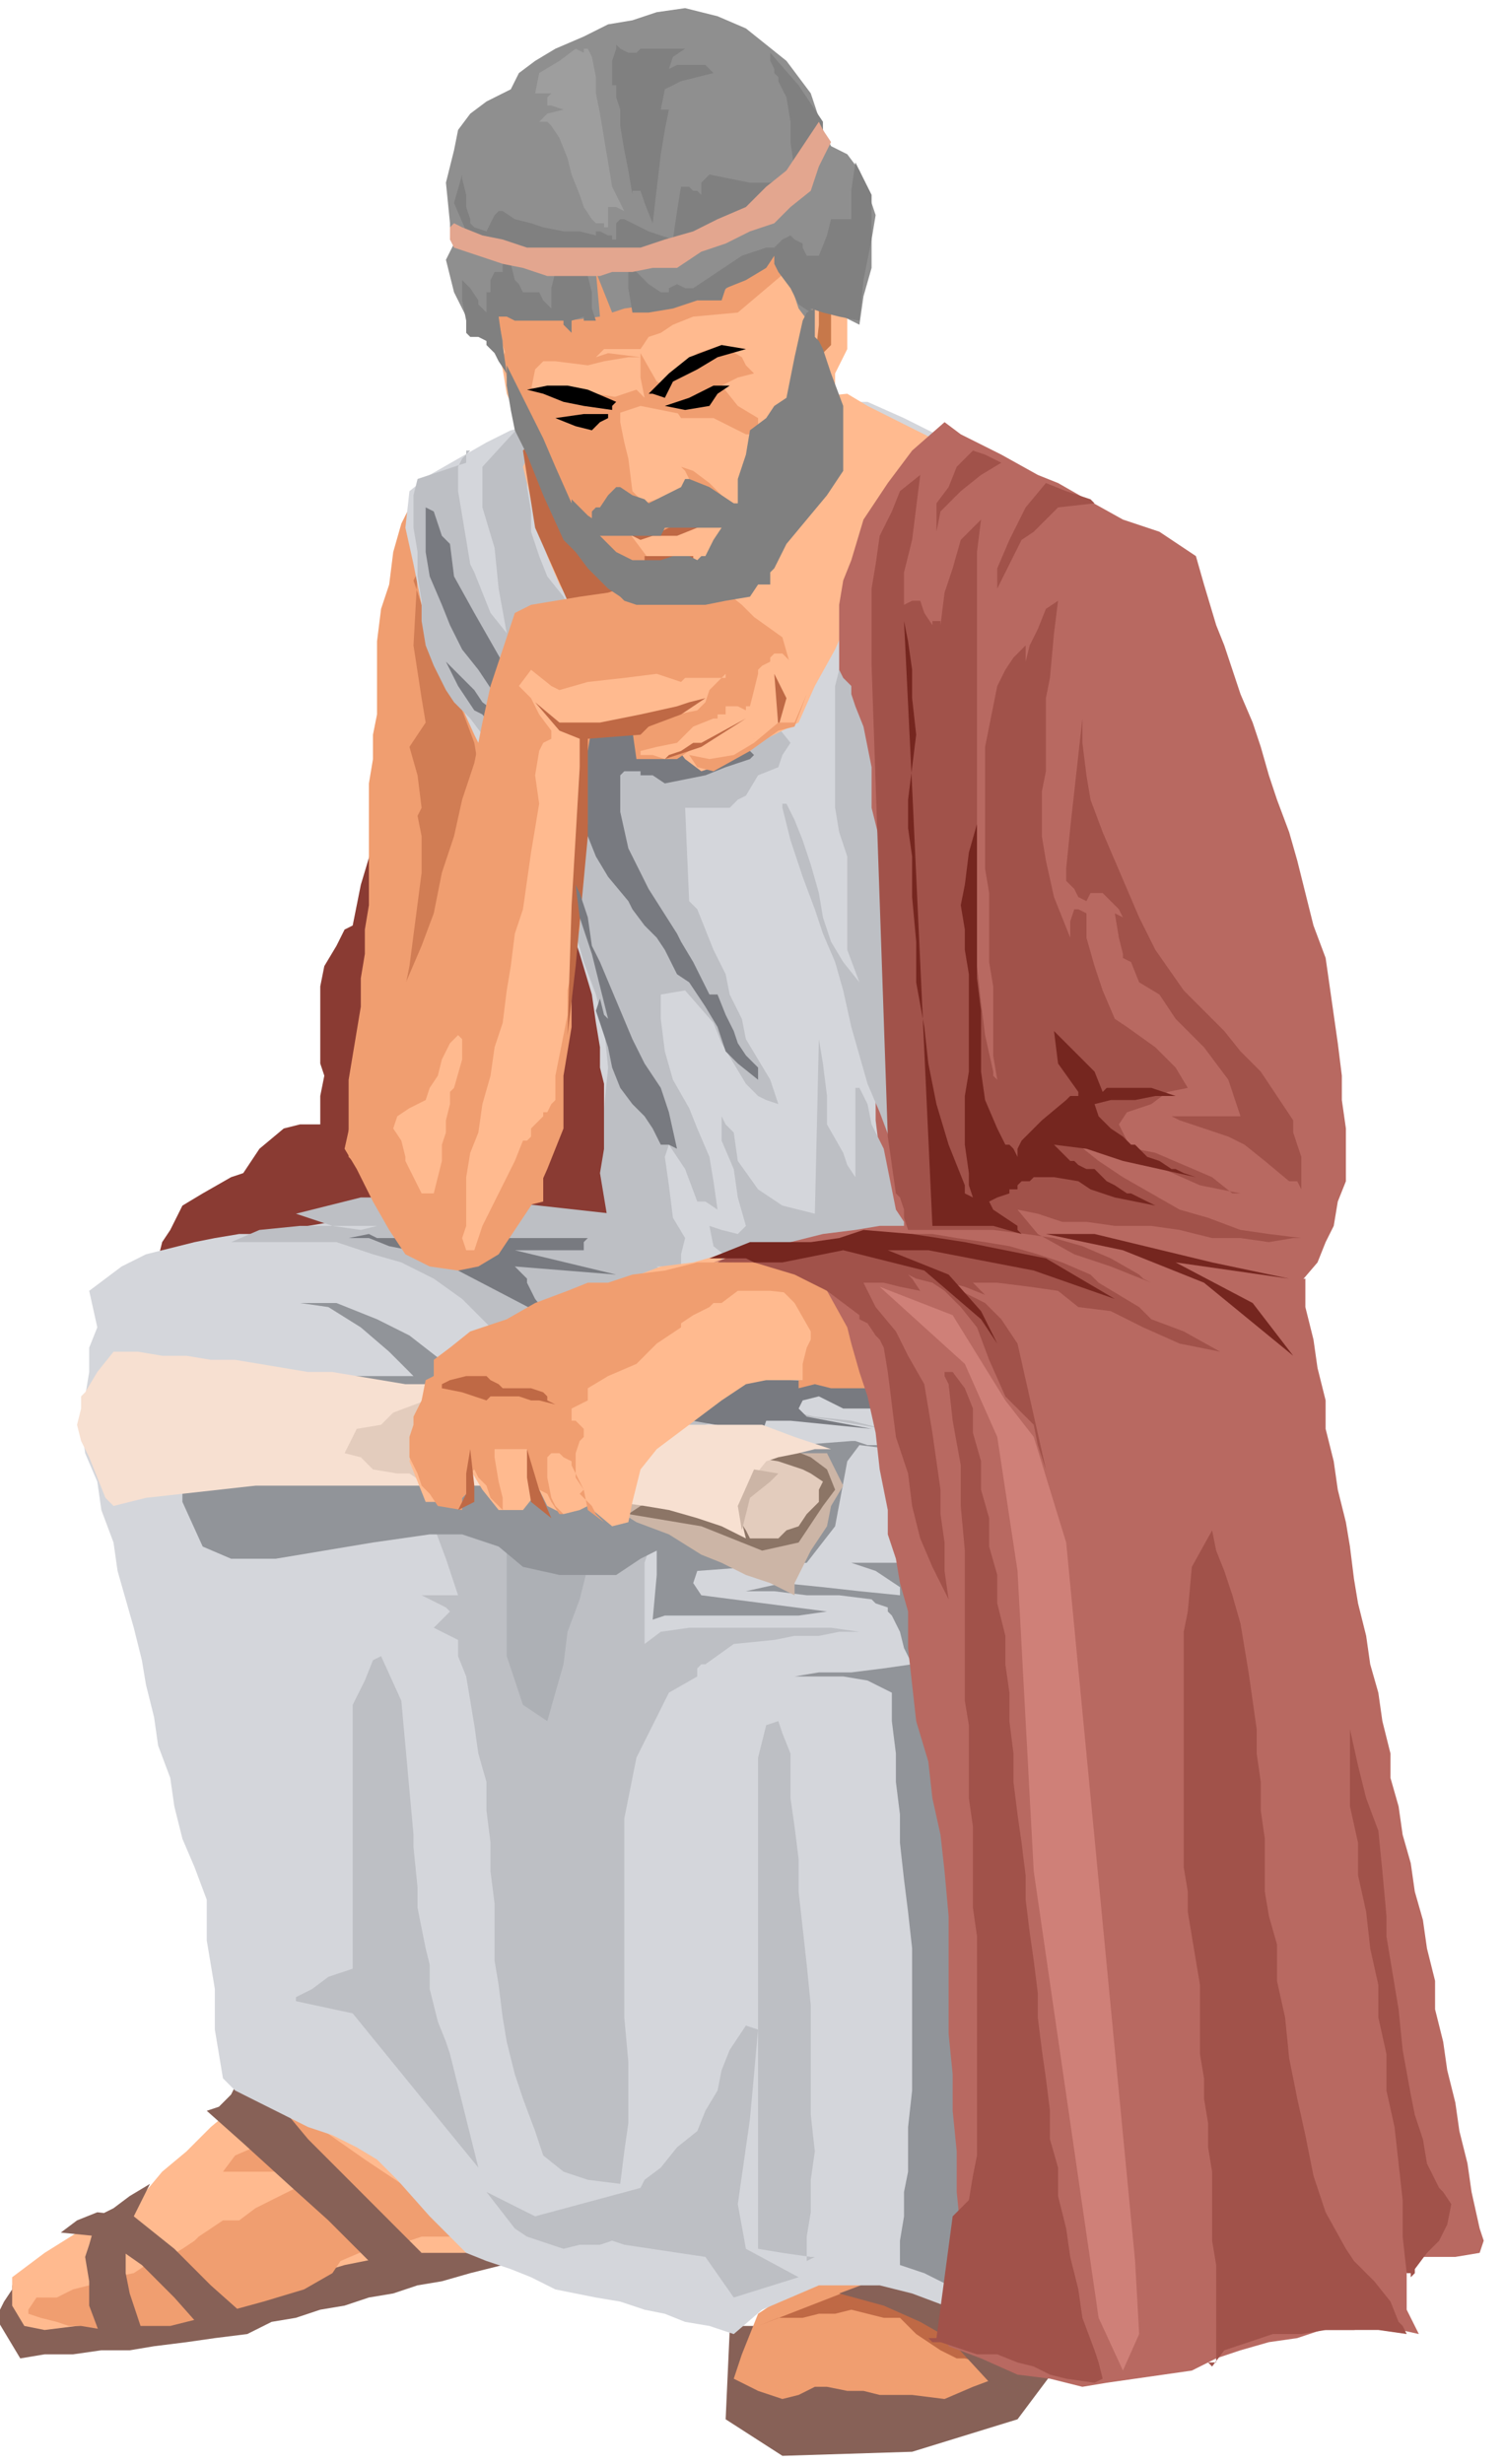 <svg xmlns="http://www.w3.org/2000/svg" fill-rule="evenodd" height="98.059" preserveAspectRatio="none" stroke-linecap="round" viewBox="0 0 371 607" width="59.881"><style>.pen1{stroke:none}.brush2{fill:#876157}.brush3{fill:#f09e70}.brush4{fill:#bf6945}.brush5{fill:#ffba8f}.brush6{fill:#d4d6db}.brush7{fill:#919499}.brush8{fill:#bdbfc4}.brush9{fill:#787a80}.brush12{fill:#000}.brush15{fill:#b86961}.brush16{fill:#ccb5a6}.brush18{fill:#e3ccbd}.brush21{fill:gray}.brush23{fill:#a1524a}.brush24{fill:#75261f}</style><path class="pen1" style="fill:#8a3b33" d="m97 188-3 10-2 10-3 10-2 10-2 1-2 4-3 5-1 5v19l1 3-1 5v7h-5l-4 1-6 5-4 6-3 1-7 4-5 3-3 6-2 3-1 4v11l5-1 6-1 7-1 8-1 7-2 8-1 7-2 9-1 7-2 8-1 7-2 8-1 7-2 7-1h13v-17l1-5v-6l1-5 1-6 1-5-6-10-5-10-5-10-5-9-6-10-5-10-5-10-5-9-3 1-6 3-7 2-2 2z"/><path class="pen1 brush2" d="m180 574-1 22 14 9 32-1 26-8 9-12-15-16h-17l-5 1-6 1-6 1h-6l-6 1h-6l-4 1h-8l-1 1z"/><path class="pen1 brush3" d="m185 575-2 5-2 6 6 3 6 2 4-1 4-2h3l5 1h4l4 1h8l8 1 7-3 8-3 1-6 1-5-3-7-3-6-3-5-7-1h-5l-5 1-5 1-5 2-6 1-6 2-5 1-4 3-6 4-2 5z"/><path class="pen1 brush4" d="m187 573 5-2h6l4-1h4l4-1 8 2h4l4 4 6 4 4 2h2l4 1 3 1 2 1-14-28-10 3-36 14z"/><path class="pen1 brush2" d="m207 565 11 3 9 4 7 4 12 13 7-5-19-19-11-6-16 6zM3 564l-2 3-2 4 3 5 3 5 6-1h7l7-1h7l6-1 8-1 7-1 8-1 6-3 6-1 6-2 6-1 6-2 6-1 6-2 6-1 7-2 8-2 7-2 9-1-1-4v-3l-7-4-6-3-6-4-6-3h-5l-6 1-7 3-9 2-9 3-10 3-10 3-11 2-10 3-9 2-8 3-8 1-5 2-4 1v1z"/><path class="pen1 brush5" d="m80 495-6 6-5 6-6 6-5 6-6 5-6 6-6 5-5 6-8 4-8 5-8 5-8 6v7l3 5 5 1 8-1 9-1 10-1 9-2 10-2 9-3 9-3 10-3 10-2 5-1h17l1-6 2-6-6-9-4-9-5-9-4-9-4-2-7-3-8-5-2-2z"/><path class="pen1 brush3" d="M65 515v13l-7 3-3 4h17l1 4-8 4-2 1-4 3h-4l-3 2-3 2-1 1-3 2-5 3-4 1-3 2-5 1-2 1-8 2-4 2H9l-2 3v1l3 1 4 1 3 1h3l6 1 4-1h12l12-3 11-3 10-3 7-4 2-3 7-3 6-1 4-1 3-1h7l4-1h2l-3-2-6-4-9-6-9-6-10-7-8-5-5-4-2-1z"/><path class="pen1 brush2" d="m15 550 10 1 10 7 8 8 8 9 5-2 5-2-9-8-9-9-10-8-9-1-5 2-4 3z"/><path class="pen1 brush2" d="m28 544-4 2-2 7-1 3 1 6v6l3 8 4-1 6-1-3-9-1-5v-7l2-7 4-8-5 3-4 3zm23-24 9 8 11 10 10 9 10 10 6-1 7-1-6-6-6-6-5-5-5-5-6-6-5-6-5-5-5-5-2 1-2 4-3 3-3 1z"/><path class="pen1 brush6" d="M165 299h-45l-6 1H94l-6 1h-6l-6 1-6 1-5 1h-6l-6 1-5 1-4 1-8 2-6 3-8 6 2 9-2 5v6l-1 6-1 7 1 7 3 7 1 7 3 8 1 7 2 7 2 7 2 8 1 6 2 8 1 7 3 8 1 7 2 8 3 7 3 8v10l1 6 1 6v10l1 6 1 6 3 3 6 3 6 3 6 3 6 2 6 3 5 3 5 5 8 9 9 9 5 2 6 2 5 2 6 3 5 1 5 1 6 1 6 2 5 1 5 2 6 1 6 2 7-6 7-3 7-3h15l8 2 8 3 9 5 5-3 6-3 5-3 6-3-1-6v-5l-1-6v-5l-1-11v-10l-1-11-1-10-1-11v-10l6-7 6-6 6-7 7-6 6-11 7-10 7-10 7-10-3-11-3-10-3-11-2-10-3-11-2-10-3-11-2-10-9-3-7-1-9-2-7-1-8-3-8-1-8-2-7-1-8-2-8-1-8-2-7-1-8-2-7-1-8-2-7-1z"/><path class="pen1 brush7" d="m110 336-9-7-8-4-10-4h-9l7 1 8 5 7 6 6 6H85l6 1 7 4v5l4 5v3l-1 1v2l-2 1v2h-3l-4 1-5 1-2 2h23l1-4 4-2 4-2h4l-1-6v-7l-2-7-2-4-5-1-1 2zm116 49h-28 12l6 2 6 4v2l-10-1-9-1-10-1-9 2h7l8 1h8l8 1 1 1 3 1v1l1 1 2 4 1 4 2 4-7 1-8 1h-8l-6 1h12l6 1 6 3v7l1 8v7l1 8v7l1 9 1 8 1 9v35l-1 9v11l-1 5v6l-1 6v6l6 2 6 3 6 3 6 3-1-10-1-10-1-10v-9l-1-10v-10l-1-10v-9l-1-10-1-10v-19l-1-10-1-10v-19l-1-5-1-5-1-6v-4l-2-2-1-2-4-2-1-2z"/><path class="pen1 brush8" d="M93 302H74l-10 1-7 3h26l9 3 7 2 8 4 7 5 7 7 2 2 4 5 4 5 2 3-5-1-3-1 1 10-7 21-7 1-5 4 3 8 3 9h-9l2 1 4 2 1 1-2 2-2 2 2 1 4 2v4l2 5 1 6 1 6 1 7 2 7v7l1 8v7l1 8v14l1 6 1 8 1 6 2 8 2 6 3 8 2 6 5 4 6 2 8 1 1-8 1-7v-15l-1-11v-49l1-5 2-10 4-8 4-8 7-4v-2l1-1h1l7-5 10-1 5-1h6l5-1h5l-7-1h-35l-7 1-4 3v-20l2-6v-7l2-6 3-6 3-4 2-4 6-2 7-1h15l7 1 6 1 6 1-8-2-9-1-9-2-6-2v-3l4-1h16l6 1h5l4 1v-27l-8-2h-7l-8-1h-8l-9-1h-7l-8-2-5-2-2-2v-1l-5-3-3-3-9-1-9-1-9-1h-8l-9-1H89l-8 2-4 1-4 1 3 1 6 2 7 1 4-1z"/><path class="pen1 brush9" d="m188 353 1-3h6l20 2-16-3-2-2 1-2 4-1 6 3h12l-2-6-23-1h-15l-15 9 23 4z"/><path class="pen1" style="fill:#adb0b5" d="m119 369 7-2-1 5v36l2 6 2 6 6 4 2-7 2-7 1-8 3-8 2-8 4-6 4-6 7-3-3-2-5-1h-30l-3 1z"/><path class="pen1 brush7" d="m220 357-8-1-3 4-3 16-7 9-27 2-1 3 2 3 31 4-7 1h-33l-3 1 1-11v-6l-4 2-6 4h-14l-9-2-6-5-9-3h-8l-14 2-24 4H57l-7-3-5-11v-3l34-2 25-2 64 5 20-11 9-1 13-1h1l3 1h3l3 1z"/><path class="pen1 brush9" d="m93 305-2-1-5 1h5l5 2 5 1 6 1v2h3l3 1v1l23 12-4-5-2-4v-1l-2-2-1-1 25 2-25-6h17v-2l1-1H93z"/><path class="pen1 brush3" d="m105 118-3 5-3 6-2 7-1 8-2 6-1 8v18l-1 5v6l-1 6v30l-1 6v6l-1 6v7l-1 6-1 6-1 6v19l1 1h3l5 1 5 9 5 10 7-3 7-2 7-3 8-2v-10l1-8 1-8 1-6v-8l2-7 1-8 2-9-3-8-2-7-2-7-2-7-2-8-2-6-2-8-1-6-3-8-2-7-3-7-2-7-3-8-3-6-3-8-2-6z"/><path class="pen1" style="fill:#d17d54" d="m103 141-1 18 2 13 1 6-4 6 2 7 1 8-1 2 1 5v9l-3 23-3 15 22-61-2-3-1-6-3-8-3-9-4-10-3-7-2-6 1-2z"/><path class="pen1 brush6" d="m126 106-6 3-7 4-7 4-5 4-1 9 2 9 2 10 4 11 4 10 5 11 3 6 3 6 3 6 4 6 2 5 3 6 2 5 3 5 3 9 3 10 1 7 1 6v5l1 4v26l1 6 1 4 1 3 5 3 10 6 5 2 6 3 4 3 4 3 5 1 6 2 5 1 6 2 5 1 6 2 6 1 6 2h18l6 1h6l6 1h6l7 1v-9l1-9 1-9 1-8 1-9 1-9 1-9 2-8v-9l1-9 1-9 1-8 1-9 1-8 1-9 2-8-1-9-1-8v-15l-1-9-1-8v-15l-10-6-10-4-10-6-9-4-10-5-10-5-10-5-9-4h-17l-5 1h-6l-5 1h-6l-5 1h-12l-6 1-6 1h-11l-9 2z"/><path class="pen1 brush8" d="m195 183-2 3-1 3-5 2-3 5-2 1-2 2h-11l1 23 2 2 2 5 2 5 3 6 1 5 3 6 1 5 3 5 3 5 2 6-3-1-2-1-3-3-3-5-3-5-2-5-7-8-6 1v6l1 8 2 7 4 7 2 5 3 7 1 6 1 7-3-2h-2l-3-8-4-6-1 3 1 7 1 8 3 5-1 4v4l-2-1h-4l-5-1h-2l-1-2-1-1-2-1-1-6-1-6-1-6 1-6v-10l1-10-1-10-2-8-3-8-2-7-3-7-2-7-4-8-3-7-3-6-3-6-1-2-1-1-1-1-2-4-3-4-4-4-2-3-3-6-2-5-1-6v-5l-1-6v-6l-1-6v-8l1-4 6-2 6-2v-3h1l-2 2-1 2v6l1 6 1 6 1 6 1 2 2 5 2 5 4 5-2-11-1-10-3-10v-10l11-12v17l1 6v5l2 6 2 5 4 5 1 2 1 2 6 3 9 4 7 4 7 5v1l3 1 6 2 5 3 4 3 3 1 4 5z"/><path class="pen1 brush9" d="m185 187-6 2-5 2-5 1-5 1-3-2h-3v-1h-4l-1 1v9l2 9 5 10 7 11 1 2 3 5 2 4 2 4h2l2 5 2 4 1 3 2 3 1 1 2 2v3l-5-4-3-3-2-6-3-5-4-6-3-2-2-4-1-2-2-3-3-3-3-4-1-2-5-6-3-5-4-10v-9l1-10 1-8 9 1 11 4 10 4 10 2 1 1-1 1zm-60-22-4-7-4-7-5-9-1-8-2-2-1-3-1-3-2-1v11l1 6 3 7 2 5 3 6 4 5 4 6v2l1 3-4-3-2-3-4-4-3-3 3 6 4 6 2 1 3 4 2 5 3 4 1-11 1-9-2-2-1-2-2-1 1 1z"/><path class="pen1 brush5" d="m129 115 2 8 2 8 2 6 3 7 3 5 4 6 4 6 7 8 6 8 4 6 3 4 4 3 3-1 5-2 6-4 10-5 4-9 5-9 4-9 5-8 4-9 4-8 4-9 5-8-6-3-6-3-6-3-5-3-10 1-10 1-9 1-9 2-10 1-9 2-9 1-9 2-3 3-2 4z"/><path class="pen1 brush4" d="m129 111 3 19 8 18 4 7 16-9-20-18-8-19-2 1-1 1z"/><path class="pen1 brush5" d="m210 69-1 9v8l-2 4-1 2v3l1 3-1 4v7l-5 6-4 8-5 8-3 7-9 4-6 3-7 1-4 1-10-9-6-6-3-4-3-3-3-4-3-5-5-6-2-6-3-7-1-6-2-8v-7l-1-8V48l1-6 3-5 5-10 8-6 4-3 6-2 5-1h14l9 3 8 3 10 6 5 6 4 6 2 5 2 6-1 8-1 4 2 3 3 4z"/><path class="pen1 brush3" d="m195 66-13 11-11 1-5 2-3 2-3 1-2 3h-9l-2 2 3-1 8 1h-3l-6 1-4 1-8-1h-3l-2 2-1 5-6-4v-4l-4-12 4-8 30-1 34-13 6 12zm-23 21-5 4-5 4 1 1 2 2 1 2 2 3h8l4 2 4 2h2l2 1-1-3v-2l-5-3-4-5 4-2 4-1-2-2-1-2-5-3-6 2z"/><path class="pen1 brush3" d="m164 95-2-1-4-7v6l1 5-2-2-6 2 1 4 6-2 10 2-2-4-2-3z"/><path class="pen1 brush12" d="M180 95h-4l-2 1-4 2-6 2 5 1 6-1 2-3 3-2zm4-9-7 2-5 3-6 3-2 4-3-1h-1l5-5 5-4 8-3 6 1z"/><path class="pen1 brush3" d="M153 98v6l1 5 1 4 1 8 3 3 6-2v9l-6 1-4-1 3 4 3 4h3l4-1h-1l1 1h-3l-3 1-1 4 3 2h5-8l-5-2-9-8-6-9-6-10-4-7-3-7-2-5-1-3v-2l-1-5 2-4v5l4 6 5 2h12l6 1z"/><path class="pen1 brush4" d="m172 139-6 1-4 1-3-1v-3h12v1l1 1z"/><path class="pen1" style="fill:#c7784a" d="M202 73v7l-1 9 4-4v-8l-3-4z"/><path class="pen1 brush12" d="M150 103v-1h-6l-7 1 5 2 4 1 2-2 2-1z"/><path class="pen1 brush4" d="m178 128-6 2-5 2h-6l-3 1-2-1-2-1h3l3 1 3-1 2-1 5-2h8z"/><path class="pen1" style="fill:#8f8f8f" d="m174 73 4-1 5-4 5-5 5-1v1l2 7 2 6 3 4v-3l1-2 7 3 4 2 1-7 2-7v-7l1-6-2-6-2-5-3-4-4-2-1-2-1-2-3-9-6-8-5-4-5-4-7-3-8-2-7 1-6 2-6 1-6 3-7 3-5 3-4 3-2 4-6 3-4 3-3 4-1 5-2 8 1 10v4l1 1-2 4 2 8 3 6 4 4 4 4 2 7-1-4v-5l-1-5v-3l17 3 8-1-1-11 4 10 3-1 7-1 6-2h7z"/><path class="pen1 brush12" d="m152 99-1 1v1l-7-1-5-1-5-2-4-1 5-1h5l5 1 7 3z"/><path class="pen1 brush3" d="m168 115 1 1 1 2-1 1v1l6 1 5 3-3-3-2-2-4-3-3-1z"/><path class="pen1 brush5" d="m152 121-2 3v5l1-2 2-4-1-1v-1z"/><path class="pen1 brush3" d="m85 283 2-9 3-7 3-7 3-6 2-7 3-7 3-7 3-8 2-10 3-9 2-9 3-9 2-10 2-9 3-9 3-9 4-2 6-1 6-1 7-1 6-2h7l5-2h6l4 3 5 4 3 3 7 5 2 7 2 8-2 3h-5l-2 3-2 4-4-2-3-1-6 4-6 4h-10l-1-7 3-3 5-1 7-1-7 2-7 2h-11l-1 6v18l-1 6v6l-1 6v7l-1 6-1 6v13l-1 6-1 6v13l-4 10-4 9-4 6-4 6-5 3-5 1-7-1-6-3-4-6-4-7-4-8-3-5z"/><path class="pen1 brush15" d="m233 104-8 7-6 8-6 9-3 10-2 5-1 6v21l1 8 2 9 3 10v21l1 8v6l1 8v7l1 8v21l1 8v7l1 8v7l1 8v6l1 7 1 7 1 7 8-3 8-3 9-3 9-2 8-3 8-3 9-3 9-2h7l1 1 2 1 2 1 3 1 6 1 8-6 6-7 2-5 2-4 1-6 2-5v-13l-1-7v-6l-1-8-1-7-1-7-1-7-3-8-2-8-2-8-2-7-3-8-2-6-2-7-2-6-3-7-2-6-2-6-2-5-3-10-2-7-9-6-9-3-9-5-7-4-5-2-9-5-10-5-4-3z"/><path class="pen1 brush16" d="m204 358 2 4 2 4-3 5-1 5-4 6-3 6-1 2v3l-6-3-6-2-6-3-5-2-8-5-8-3-8-5-7-3 10-3 11-2 5-2h6l5-2h25z"/><path class="pen1" style="fill:#8c7566" d="m155 373 18 3 15 6 9-2 6-9 3-4-2-5-4-3-5-2-13 6-5 1-9 4-10 3-3 2z"/><path class="pen1 brush18" d="M185 379h7l2-2 3-1 2-3 3-3v-3l1-2-3-2-2-1-6-2-6-1-3 5-3 6v1l2 3 2 3 1 2z"/><path class="pen1" style="fill:#f7e0d1" d="m124 344-6-1-6-1-6-1h-6l-6-1-6-1-6-1h-6l-6-1-6-1-6-1h-6l-6-1h-6l-6-1h-6l-4 5-3 5-1 1v3l-1 4 1 4 2 4 2 5 2 5 2 2 8-2 9-1 9-1 9-1h64l6 1 6 1 7 1 6 1 7 1 6 1 7 2 6 2 6 3-1-4-1-4 3-6 4-5 3-1 5-1 4-1h4l-9-3-8-3h-29l-9-3-9-1-9-2-8-1z"/><path class="pen1 brush18" d="m105 345-8 3-3 3-6 1-3 6 4 1 3 3 6 1h3l3 2-1-10 2-10z"/><path class="pen1" style="fill:#9e9e9e" d="m143 48-2-5-1-4-2-5-2-3-1-1h-2l2-2 4-1-3-1h-1v-2l1-1h-4l1-5 5-3 4-3 2 1v-1h1l1 2 1 5v4l1 5 1 6 1 6 1 6 3 6-2-1h-2v5h-1v-1h-2l-1-1-2-3-1-3z"/><path class="pen1 brush21" d="M111 57h4l-3-7 2-7v1l1 4v3l1 3v1l1 1 3 1 1-2 1-2 1-1h1l3 2 4 1 3 1 5 1h4l4 1v-1h1l2 1h1v1h1v-4l1-1h1l2 1 4 2 6 2 1-7 1-6h2l1 1h1l1 1v-3l2-2 5 1 5 1h5l6-3-1-7v-5l-1-6-2-4v-1l-1-1v-1l-1-2v-2l7 8 6 9v6l-3 5-3 5-2 1-2 3-2 1v2l-3 1-2 1-3 1-1 2-9 2-8 4-6 1-5 1h-10l-5-3h-7l-8-1h-4v-1h-2v-1l-3-1h-3v-1l-1-1z"/><path class="pen1 brush21" d="m115 79-1-5v-5l2 2 2 3v1l2 2v-5h1v-3l1-2h2v-3l2-2v3l1 4 1 1 1 2h4l1 2 2 2v-5l1-4h7v-1h1v2l1 4v4l1 3h-3v-1l-3 1v3l-2-2v-1h-12l-2-1h-2l1 7 1 7-2-3-1-2-2-2v-1l-2-1h-2l-1-1v-3zm41-2-1-6v-5h1l2 2 2 2 3 2h2v-1l2-1 2 1h2l6-4 6-4 3-1 3-1h2l2-2 2-1 1 1 2 1v1l1 2h3l2-5 1-4h5v-7l1-7 4 8v11l-2 10-1 10-5-1-4-1-3-1v1l-3-2-2-4-3-4-1-2v-2l-2 3-5 3-5 2-1 3h-6l-6 2-6 1h-4zm-4 43-2 2-2 3h-1l-1 1v3l1 3h16l1-2h16l1 1h1v-1l1-3-1-2-1-1-6-4-5-2h-1l-1 2-4 2-4 2-1-1-3-1-3-2h-1z"/><path class="pen1 brush21" d="M182 124v-6l2-6 1-6 4-3 2-3 3-2 2-10 2-9 1-2 2-1v7l1 1 1 2 2 6 3 8v16l-4 6-5 6-5 6-3 6-1 1v3h-3l-2 3-6 1-5 1h-17l-3-1-1-1-3-2-2-2-2-2-1-1-3-4-3-3-5-11-4-10-3-6-1-5-1-6v-5l1 2 1 2 3 6 4 8 3 7 4 9v-1l1 1 3 3 3 2h-2l1 1 1 2 4 4 4 2h7l3-1h4l2 1 1-1h1l2-4 2-3v-1h1v-2l1-1v-2h2z"/><path class="pen1" style="fill:#e3a68f" d="m111 59 1 2 6 2 6 2 5 1 6 2h13l3-1h5l5-1h6l6-4 6-2 6-3 6-2 4-4 5-4 2-6 3-6-2-3-1-2-4 6-4 6-5 4-5 5-7 3-6 3-7 2-6 2h-28l-6-2-5-1-5-2-2-1-1 1v3z"/><path class="pen1 brush21" d="m156 48-1-6-1-5-1-6v-4l-1-3v-3h-1v-6l1-3v-1l1 1 2 1h2l1-1h11l-3 2-1 3 2-1h7l2 2-4 1-4 1-4 2-1 5h2l-1 5-1 6-2 17-2-5-1-3h-2v1z"/><path class="pen1 brush5" d="m174 173 1-3 2-2 2-2v1h-10l-1 1-6-2-8 1-9 1-7 2-2-1-5-4-3 4 3 3 2 4 3 4v2l-2 1-1 2-1 6 1 7-1 6-1 6-1 7-1 7-2 6-1 8-1 6-1 8-2 6-1 7-2 7-1 7-2 5-1 6v12l-1 3 1 3h2l2-6 4-8 4-8 2-5h1l1-1v-2l1-1 1-1 1-1v-1h1l1-2 1-1v-6l1-5 1-5 1-5v-6l1-5v-6l2-4v-6l1-6v-18l-1-10 2-7 1-1 1-1h8l8-3 4-1 5-1 1-1 1-1z"/><path class="pen1 brush5" d="m158 185 4-1 5-1 4-4 5-2h1v-1h2v-2h3l2 1v-1h1l2-8v-1l1-1 2-1v-1l1-1h2l1 1 2 2 1 5 1 6h-2v1h-5l-1 2v2h-1v2h-4l-3 1-3-1-1-1h-1l-1 1h-1v2l-6 1-5 2-3-1h-3v-1z"/><path class="pen1 brush4" d="m174 172-6 4-8 3-2 2-13 1v24l-3 32-2 17 1-32 2-34v-7l-5-2-6-7 6 5h10l10-2 9-2 3-1 4-1z"/><path class="pen1 brush4" d="m164 187 9-3 11-7-11 6h-2l-3 2-3 1-1 1zm28-8-1-13 3 6-2 7z"/><path class="pen1 brush5" d="m215 305-10 1-7 1-7 1-6 1h-7l-7 2-8 1-8 3-6 2-5 3-7 4-7 4-9 3-7 4-6 3-3 3-2 9-2 10 2 5 2 5h8l3-3v-5l3 5 4 5h6l4-5 2 4 4 2 4-1 2-1 6 5 4-1 1-5 2-8 4-5 8-6 8-6 6-4 5-1h10l4 1h19l-2-10-2-9-2-9-1-8z"/><path class="pen1 brush3" d="m179 311 6 2 6 3 5 5 4 7v2l-1 2-1 4v4h-1v2l4-1 4 1h10l-1-8-2-7-3-6-4-5-2-2-1-1-3-1-4-2-4-2h-3l-9 2v1zm-9-125 2 3 4 1 9-5 7-5 4-1 3-8-3 7h-4l-6 5-5 3-6 1-5-1z"/><path class="pen1 brush5" d="m101 288 3 6h3l1-4 1-4v-4l1-3v-3l1-4v-3l1-1 2-7v-5l-1-1-2 2-2 4-1 4-2 3-1 3-4 2-3 2-1 3 2 3 1 4v1l1 2z"/><path class="pen1 brush3" d="M179 311h-7l-8 2-8 1-6 2h-5l-5 2-8 3-7 4-9 3-5 4-4 3v4l-2 1-1 5-2 4v2l-1 3v5l2 4 1 3 2 2 2 3 6 1v-3l1-1v-2l1-1v-2l1-1 1 2 2 2 1 3 3 3v-3l-1-4-1-6v-2h8l1 4 1 5 1 1 2 1 1 2 2 3h1l-2-2-1-2-1-5v-5l1-1h2l1 1 2 1v1l1 2 1 2 1 2-2-3v-6l1-3 1-1v-2l-1-1-1-1h-1v-3l2-1 2-1v-3l5-3 7-3 5-5 6-4v-1l3-2 4-2 1-1h2l4-3h8l9 1 7 1-1-1-6-6-6-2-8-1-6 1z"/><path class="pen1 brush4" d="m109 342 5 1 6 2 1-1h7l3 1h2l4 1-2-1v-1l-1-1-3-1h-7l-1-1-2-1-1-1h-5l-4 1-2 1v1zm7 15 1 9v4l-4 2 2-4v-5l1-6zm14 0v7l1 6 5 4-3-7-3-10z"/><path class="pen1 brush3" d="m144 367 1 5 4 3-2-2-1-2-3-3 1-1z"/><path class="pen1 brush9" d="m148 246-1 3 3 9 1 5 2 5 3 4 3 3 2 3 2 4h2l2 1-2-9-2-6-4-6-3-6-8-19-2-4-1-7-2-6-1-2 1 8 3 9 2 8 2 8-1-1-1-4z"/><path class="pen1 brush8" d="m181 311-5-4-1-5 3 1 4 1 2-2-2-7-1-7-3-7v-6l1 2 2 2 1 7 5 7 6 4 8 2 1-43 1 6 1 8v7l4 7 1 3 2 3v-22h1l2 4 1 5 3 6 1 5 1 5 1 5 2 3v1l1 1-6 1-6 2-6 1-5 1h-12l-6 1-5 2v-1l3 1z"/><path class="pen1 brush15" d="m176 311 6-1h6l4 1 5 2 7 5 5 9 1 4 2 7 2 6 2 9 1 9 2 10v6l2 6 1 6 2 7v9l1 9 1 9 3 10 1 9 2 9 1 9 1 11v29l1 10v9l1 10v10l1 10-1 6-1 8-2 7 1 7 8 3 9 4 8 1 8 2 6-1 7-1 7-1 7-1 6-3 6-2 7-2 7-1 6-2h8l7-1 9 2-3-6v-10l4-3h8l6-1 1-3-1-3-2-9-1-7-2-8-1-7-2-8-1-7-2-8v-7l-2-8-1-7-2-7-1-7-2-7-1-7-2-7v-6l-2-8-1-7-2-7-1-7-2-8-1-6-1-8-1-6-2-8-1-7-2-8v-7l-2-8-1-7-2-8v-7l-8 1-6 1h-6l-4 1-9-1h-6l-7-2-5-2-4-2-4-2-6-3-6-2-8-2h-26l-6 1-8 1-8 2-10 2-9 3z"/><path class="pen1 brush8" d="m207 165-1 4v30l1 6 2 6v23l3 8-4-5-3-5-2-6-1-6-2-7-2-6-2-5-2-4h-1v1l2 8 3 9 3 8 2 6 3 7 2 7 2 9 2 7 2 7 3 7 3 8v-39l-1-9v-9l-1-9-1-9-2-8v-10l-2-10-2-5-1-3v-2l-2-2-1-2z"/><path class="pen1 brush23" d="m219 280-4-116v-19l1-6 1-7 3-6 2-5 5-4-1 8-1 8-2 8v8l2-1h2l1 3 2 3v-1h2v1l1-8 2-6 2-7 5-5-1 8v102l1 9 1 8 2 9v1l1 1-1-6v-17l-1-6v-17l-1-6v-30l1-5 1-5 1-5 2-4 2-3 3-3v4l1-4 2-4 2-5 3-2-1 8-1 11-1 5v18l-1 5v11l1 6 2 9 4 10v-4l1-3h1l2 1v6l2 7 2 6 3 7 3 2 7 5 5 5 3 5-5 1-4 3-6 2-2 3 1 2 1 2 2 2 5 1 7 3 7 3 5 4h2l-10-2-9-4-11-5-10-1 5 4 6 4 7 4 7 4 7 2 8 3 7 1 8 1h1-3l-6 1-7-1h-7l-8-2-7-1h-9l-7-1h-6l-6-2-5-1 5 6 9 5 9 3 10 4-2-1-1-1-7-4-7-3-7-2-7-1-8-1h-21l-1-3v-2l-1-3-1-1-1-7-1-7z"/><path class="pen1 brush24" d="m230 302-5-108-2-41 1 5 1 7v7l1 9-1 8-1 8v7l1 7v10l1 11v10l2 11 1 9 2 10 3 10 4 10v2l2 1-1-3v-3l-1-7v-12l1-6v-24l-1-6v-5l-1-6 1-5 1-8 2-7v38l1 8v15l1 7 3 7 1 2 1 2h1l1 1 1 2v-2l1-2 5-5 6-5 1-1h2v-1l-5-7-1-8 1 1 5 5 4 4 2 5 1-1h11l3 1 3 1h-5l-5 1h-6l-4 1 1 3 3 3 3 2 2 2h1l1 1 2 2 3 1 3 2h1l2 1 3 1-9-2-9-2-9-3-8-1 1 1 3 3h1l1 1 2 1h2l1 1 2 2 2 1 3 2h1l2 1 4 2-5-1-5-1-6-2-3-2-6-1h-5l-1 1h-2l-1 1v1h-2v1l-3 1-2 1 1 2 3 2 3 2v1l1 1-7-2h-15z"/><path class="pen1 brush23" d="m275 225 1 6 1 4v1l2 1 2 5 5 3 4 6 7 7 6 8 3 9h-17l2 1 6 2 6 2 4 2 5 4 6 5h2l1 2v-8l-2-6v-3l-4-6-4-6-5-5-4-5-10-10-7-10-4-8-3-7-3-7-3-7-3-8-1-6-1-8v-6l-1 9-1 9-1 9-1 10v3l1 1 1 1 1 2 2 1 1-2h3l1 1 1 1 1 1 1 1 1 2-2-1zm-17-106-5 6-4 8-3 7v9-4l3-6 3-6 3-2 6-6 9-1-1-1-6-2-5-2zm-18-8-4 4-2 5-3 4v7l1-5 5-5 5-4 5-3-4-2-3-1zm-19 194 3-1h6l6 1 7 1 6 1 7 2 6 2 7 3 2 2 5 3 5 3 3 3 8 3 9 5-10-2-9-4-8-4-8-1-5-4-7-1-8-1h-6l1 1 2 2-5-2-4-1 1 1-2-1h-1l5 2 6 3 4 4 4 6 7 31-2-6-1-5-7-7-4-9-3-8-4-5-4-4-3-2-4-1-2-1 1 1 2 3-5-1-4-1h-5l3 6 5 6 3 6 4 7 1 6 1 6 1 7 1 7v6l1 7v7l1 7-4-8-3-7-2-8-1-8-3-9-1-8-1-8-1-6-1-2-1-1-2-3-2-1v-1l-8-6-8-4-10-3h-9l4-2h6l6-1h6l5-1h6l5-1h6v-1h3-3z"/><path class="pen1 brush23" d="m231 576 4-30 2-2 2-2 1-6 1-5v-54l-1-7v-20l-1-7v-18l-1-6v-37l-1-11v-10l-2-11-1-9-1-2v-1h2l3 4 2 5v6l2 7v7l2 7v7l2 7v7l2 8v7l1 7v7l1 8v7l1 8 1 7 1 8v6l1 8 1 7 1 8v6l1 8 1 7 1 8v7l2 7v7l2 8 1 7 2 8 1 7 3 8 1 3 1 4-2 1-7-1-4-1-4-2-4-1-5-2h-5l-6-2-3-1h-2l-1-1h2zm69 6v-24l-1-6v-17l-1-6v-6l-1-6v-5l-1-6v-17l-1-6-1-6-1-6v-5l-1-6v-58l1-5 1-11 5-9 1 5 2 5 2 6 2 7 1 6 1 6 1 7 1 7v6l1 7v7l1 7v13l1 6 2 7v9l2 9 1 10 2 10 2 9 2 10 3 9 5 9 2 3 5 5 4 5 2 5 1 1 1 2-7-1h-13l-6 1h-7l-6 2-6 2-3 4-1-1h2zm47-22-1-9v-9l-1-9-1-9-2-9v-9l-2-9v-8l-2-9-1-9-2-9v-8l-2-9v-26 7l2 9 2 8 3 8 1 10 1 11v5l1 6 1 6 1 6 1 10 2 11 1 5 2 6 1 6 3 6 1 1 2 3-1 5-2 4-3 3-3 4v1l-1 1v-1h-1z"/><path class="pen1 brush8" d="M199 557v-6l1-6v-8l1-7-1-9v-27l-1-10-1-9-1-9v-8l-1-8-1-7v-11l-2-5-1-3-3 1-1 4-1 4v121l6 1 7 1h1l-2 1z"/><path class="pen1 brush24" d="m175 310 10-4h15l7-1 6-2 12 1 13 2 20 4 17 10-20-7-26-5h-10l15 6 8 9 4 8-4-6-14-12-20-5-15 3h-7l-2-1h-9zm95-6 29 7 19 4-28-4 19 10 10 13-22-18-20-8-19-4h12z"/><path class="pen1 brush8" d="m154 553 20 3 7 10 16-5-13-7-2-11 3-21 2-22-3-1-4 6-2 5-1 5-3 5-2 5-5 4-4 5-4 3-1 2-26 7-12-6 7 9 3 2 9 3 4-1h5l3-1 3 1zm-67-57 22 27 9 11-7-28-1-3-2-5-2-8v-6l-1-4-1-5-1-5v-5l-1-10v-3l-3-33-5-11-2 1-2 5-3 6v65l-6 2-4 3-4 2v1l14 3z"/><path class="pen1 brush16" d="m183 377 2-8 5-4 2-2-6-1-4 9 1 6z"/><path class="pen1" style="fill:#cf8078" d="m235 324 13 21 7 9 8 26 17 177 1 18-4 9-6-13-16-110-4-74-5-33-8-18-21-19 18 7z"/></svg>
